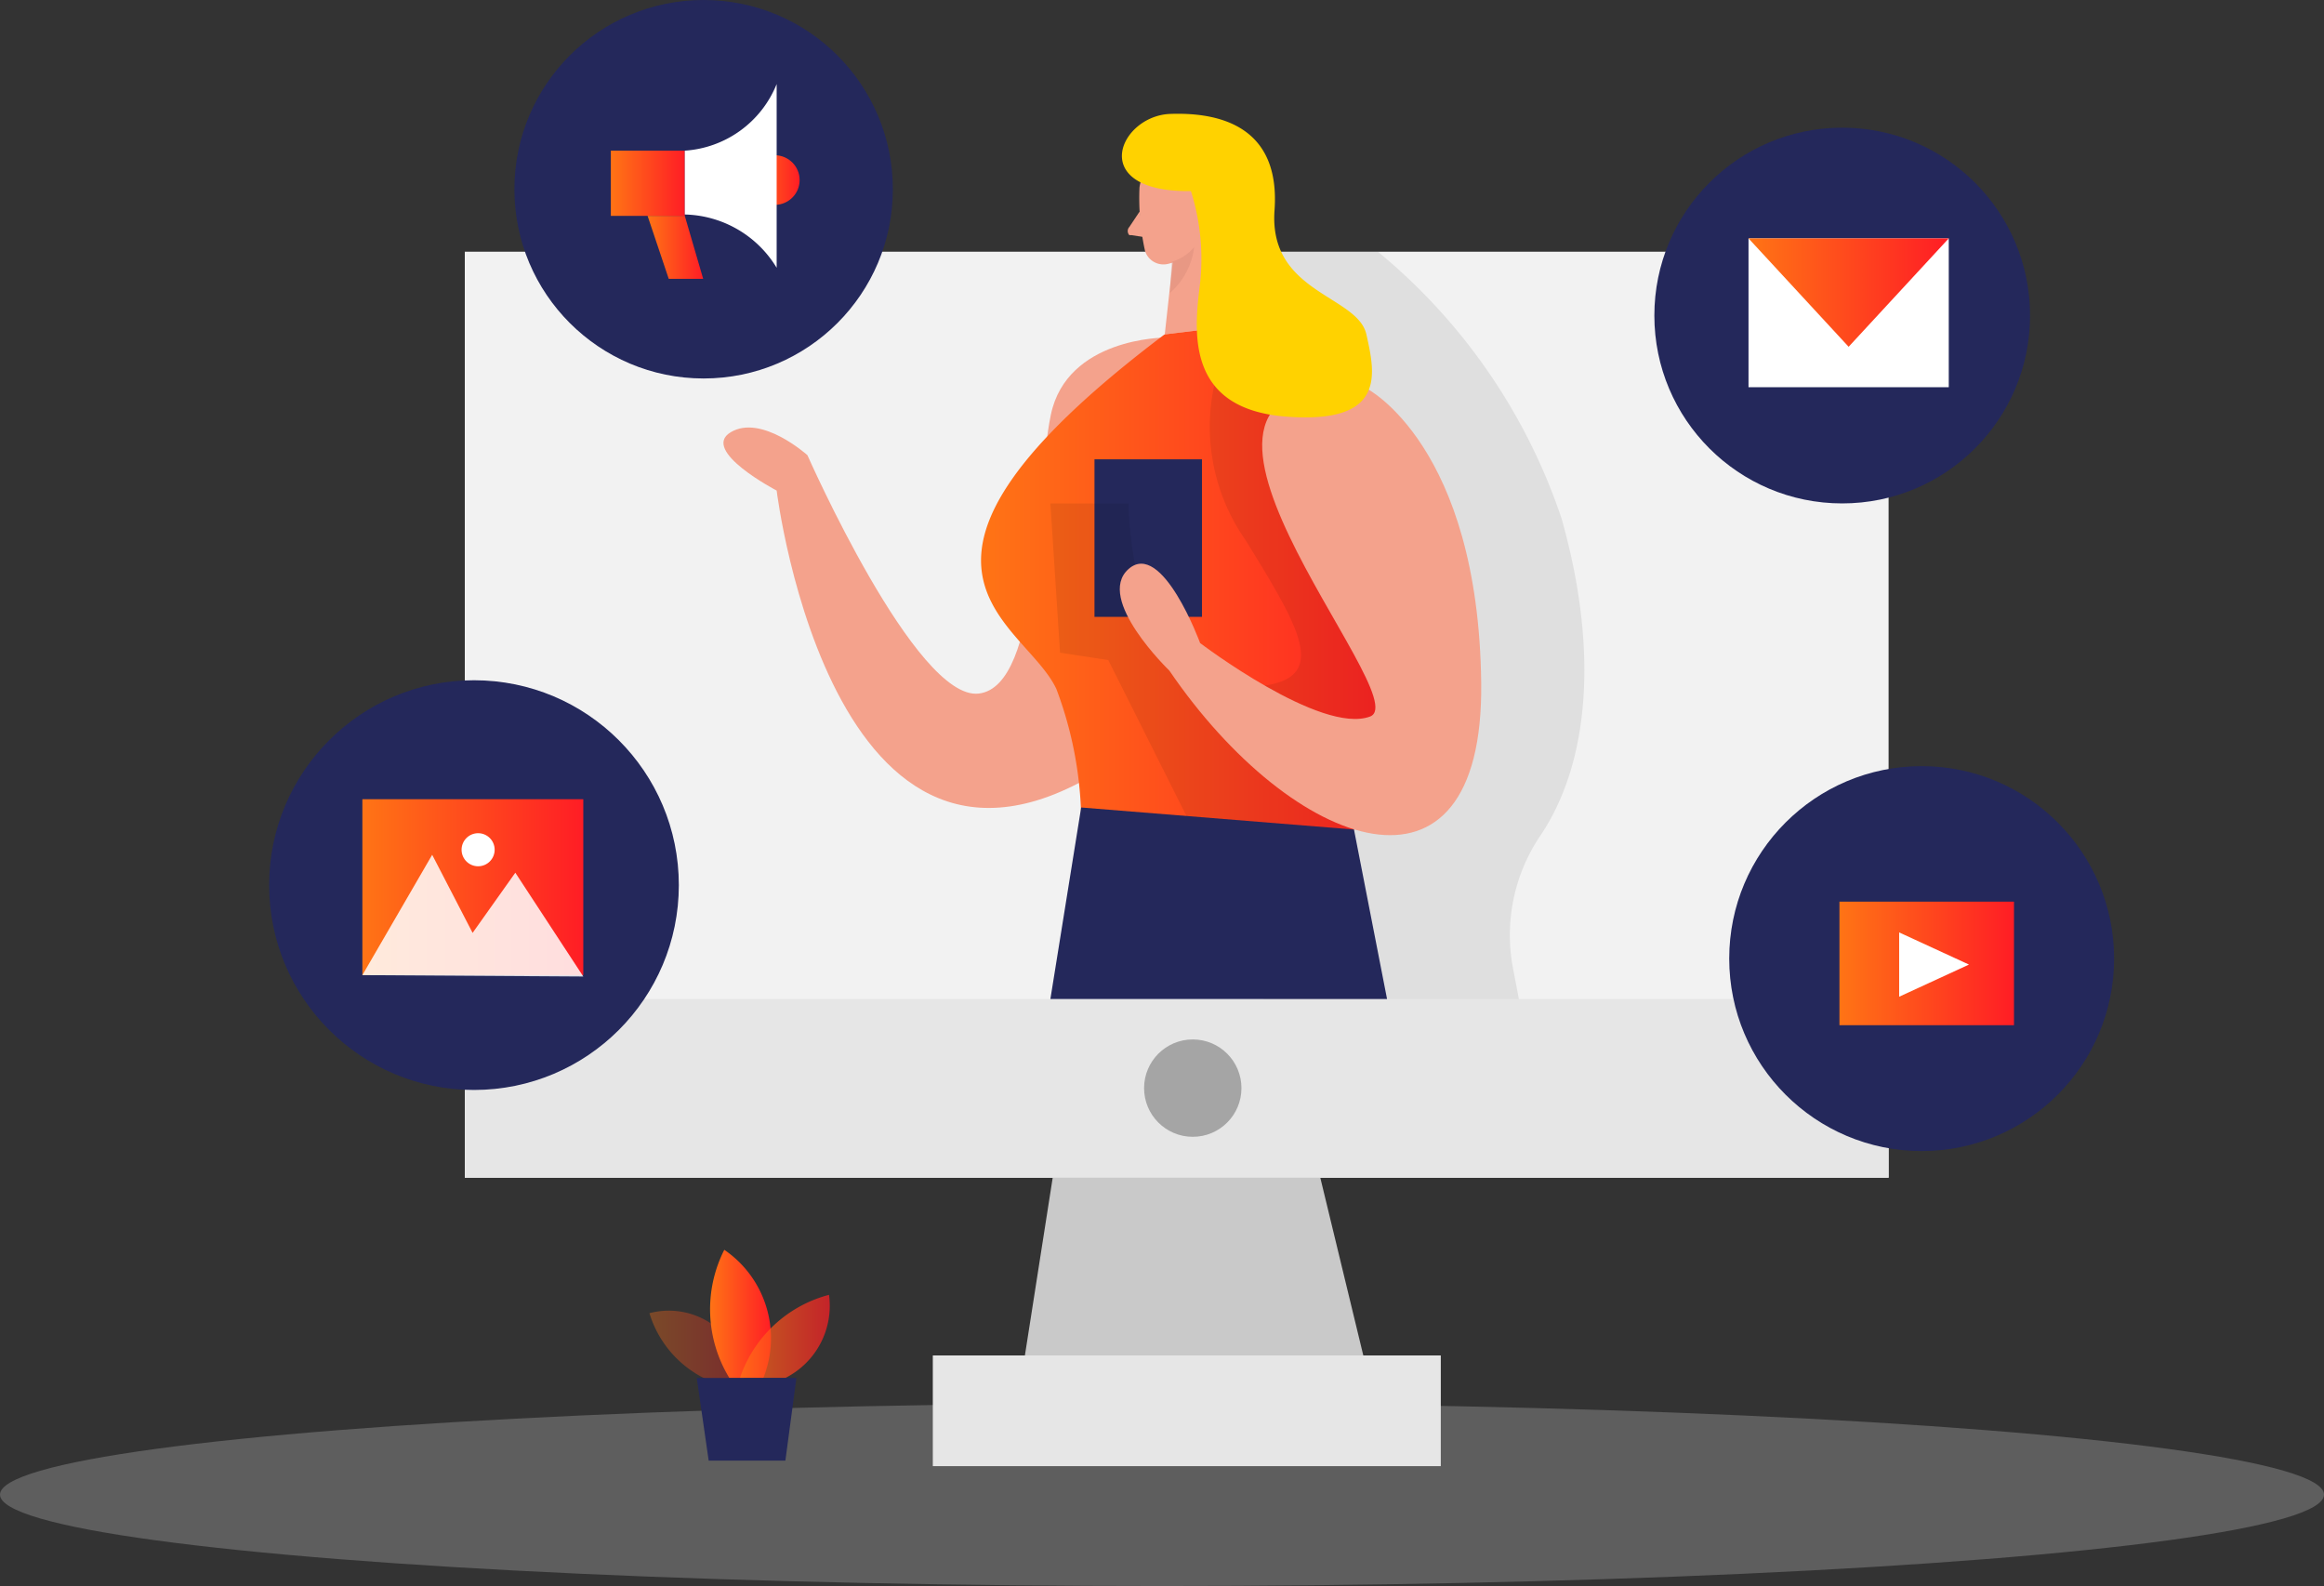 <svg xmlns="http://www.w3.org/2000/svg" xmlns:xlink="http://www.w3.org/1999/xlink" viewBox="0 0 50.6 34.53"><rect x="0" y="0" width="50.6" height="34.53" fill="#333333" stroke="none"/><defs><style>.cls-1{fill:#f2f2f2;}.cls-2{fill:#c9c9c9;}.cls-3,.cls-4{fill:#e6e6e6;}.cls-3{opacity:0.24;}.cls-22,.cls-3,.cls-7,.cls-8{isolation:isolate;}.cls-5{fill:#a5a5a5;}.cls-6{fill:#f4a28c;}.cls-7{opacity:0.08;}.cls-8{fill:#ce8172;opacity:0.31;}.cls-9{fill:url(#linear-gradient);}.cls-10{fill:#24285b;}.cls-11{fill:#ffd200;}.cls-12{opacity:0.35;fill:url(#linear-gradient-2);}.cls-13{fill:url(#linear-gradient-3);}.cls-14{opacity:0.71;fill:url(#linear-gradient-4);}.cls-15,.cls-22{fill:#fff;}.cls-16{fill:url(#linear-gradient-5);}.cls-17{fill:url(#linear-gradient-6);}.cls-18{fill:url(#linear-gradient-7);}.cls-19{fill:url(#linear-gradient-8);}.cls-20{fill:url(#linear-gradient-9);}.cls-21{fill:url(#linear-gradient-10);}.cls-22{opacity:0.85;}</style><linearGradient id="linear-gradient" x1="21.39" y1="12.9" x2="30.82" y2="12.9" gradientUnits="userSpaceOnUse"><stop offset="0" stop-color="#ff7415"></stop><stop offset="1" stop-color="#ff1d25"></stop></linearGradient><linearGradient id="linear-gradient-2" x1="14.14" y1="29.41" x2="16.21" y2="29.41" xlink:href="#linear-gradient"></linearGradient><linearGradient id="linear-gradient-3" x1="15.44" y1="28.64" x2="16.8" y2="28.64" xlink:href="#linear-gradient"></linearGradient><linearGradient id="linear-gradient-4" x1="16.11" y1="29.13" x2="18.07" y2="29.13" xlink:href="#linear-gradient"></linearGradient><linearGradient id="linear-gradient-5" x1="38.07" y1="6.37" x2="42.43" y2="6.37" xlink:href="#linear-gradient"></linearGradient><linearGradient id="linear-gradient-6" x1="40.05" y1="20.97" x2="43.85" y2="20.97" xlink:href="#linear-gradient"></linearGradient><linearGradient id="linear-gradient-7" x1="16.33" y1="3.92" x2="17.41" y2="3.92" xlink:href="#linear-gradient"></linearGradient><linearGradient id="linear-gradient-8" x1="13.3" y1="3.99" x2="14.91" y2="3.99" xlink:href="#linear-gradient"></linearGradient><linearGradient id="linear-gradient-9" x1="14.1" y1="5.39" x2="15.31" y2="5.39" xlink:href="#linear-gradient"></linearGradient><linearGradient id="linear-gradient-10" x1="7.89" y1="19.31" x2="12.7" y2="19.31" xlink:href="#linear-gradient"></linearGradient></defs><g id="Layer_2" data-name="Layer 2"><g id="Layer_1-2" data-name="Layer 1"><path class="cls-1" d="M10.12,5.48h31V25.64h-31Z"></path><path class="cls-2" d="M23.28,23.34l-1.17,7.48H30l-1.81-7.48Z"></path><ellipse class="cls-3" cx="25.3" cy="32.54" rx="25.3" ry="1.99"></ellipse><path class="cls-4" d="M20.31,29.51H31.37v2.41H20.31Z"></path><path class="cls-4" d="M10.12,21.75h31v3.89h-31Z"></path><circle class="cls-5" cx="25.97" cy="23.69" r="1.06"></circle><path class="cls-6" d="M24.81,4.08a5.3,5.3,0,0,0,.12,1.38.42.42,0,0,0,.52.28h0A.91.91,0,0,0,26.14,5l.22-.74A.73.73,0,0,0,26,3.49a.8.8,0,0,0-1.19.59Z"></path><path class="cls-6" d="M26.33,4.42l.53,2.68-1.5.18.22-2Z"></path><path class="cls-6" d="M25.72,4.76s0-.31.24-.3.25.47-.08.53Z"></path><path class="cls-6" d="M24.81,4.61l-.22.33a.13.13,0,0,0,0,.18l.05,0,.32.05Z"></path><path class="cls-7" d="M27.87,5.48H30a12.78,12.78,0,0,1,4,5.81c.79,2.79.64,5.29-.48,6.93a3.86,3.86,0,0,0-.57,2.9l.12.63H27.51Z"></path><path class="cls-6" d="M25.36,7.35s-2.13,0-2.48,1.68-.2,5.91-1.57,6.07-3.73-5.19-3.73-5.19-1-.9-1.67-.5,1,1.27,1,1.27,1.26,10.3,7.57,5.75.92-9.08.92-9.08Z"></path><path class="cls-8" d="M25.51,5.7A1,1,0,0,0,26,5.38a1.57,1.57,0,0,1-.53,1Z"></path><path class="cls-9" d="M25.36,7.28l1.5-.18a4.09,4.09,0,0,1,3.93,4.16c.22,4.1-1,3.88-1.4,7.44H23.51A8.36,8.36,0,0,0,23,15c-.7-1.5-4.39-2.62,2.33-7.7Z"></path><path class="cls-10" d="M23.83,10h2.34v3.43H23.83Z"></path><path class="cls-7" d="M26.54,8a4.3,4.3,0,0,0,.58,3.76c1.29,2.1,2,3.24-.26,3.2s-2.29-4-2.29-4h-1.7l.21,3.25,1.05.16,1.71,3.41,3.64.29,1.34-1.68.7-2.93-2.87-5Z"></path><path class="cls-6" d="M29.76,8.46s2.43,1.24,2.49,6.41-4.1,3.67-6.79-.27c0,0-1.62-1.56-.89-2.21S26.13,14,26.13,14s2.63,2,3.7,1.6S24.1,7.92,29.76,8.46Z"></path><path class="cls-11" d="M25.93,4.16a4.91,4.91,0,0,1,.2,2C26,7.2,25.8,8.9,28,9.07s1.94-.94,1.75-1.79-2.13-.9-2-2.7-1.15-2.14-2.27-2.1-1.84,1.72.47,1.68Z"></path><path class="cls-10" d="M23.54,17.58l-.67,4.17H30.2l-.72-3.69Z"></path><circle class="cls-10" cx="15.32" cy="4.12" r="4.12"></circle><circle class="cls-10" cx="40.11" cy="6.87" r="4.09"></circle><circle class="cls-10" cx="41.84" cy="20.87" r="4.19"></circle><circle class="cls-10" cx="10.32" cy="19.27" r="4.46"></circle><path class="cls-12" d="M15.72,30.16a2.35,2.35,0,0,1-1.58-1.57,1.65,1.65,0,0,1,2.07,1.68Z"></path><path class="cls-13" d="M15.88,30a2.87,2.87,0,0,1-.11-2.79A2.33,2.33,0,0,1,16.62,30Z"></path><path class="cls-14" d="M16.11,30a2.8,2.8,0,0,1,1.94-1.81A1.76,1.76,0,0,1,17.1,30Z"></path><path class="cls-10" d="M15.17,30l.26,1.8H17.1l.24-1.8Z"></path><path class="cls-15" d="M38.07,5.19h4.36V8.43H38.07Z"></path><path class="cls-16" d="M38.07,5.19l2.18,2.36,2.18-2.36Z"></path><path class="cls-17" d="M40.05,19.63h3.8v2.69h-3.8Z"></path><path class="cls-15" d="M41.35,20.3v1.4L42.87,21Z"></path><circle class="cls-18" cx="16.87" cy="3.92" r="0.54"></circle><path class="cls-19" d="M13.3,3.28h1.61V4.7H13.3Z"></path><path class="cls-15" d="M14.91,3.28a2.32,2.32,0,0,0,2-1.45v4a2.4,2.4,0,0,0-2-1.16Z"></path><path class="cls-20" d="M14.1,4.7l.46,1.37h.75l-.4-1.37Z"></path><path class="cls-21" d="M7.89,17.4H12.7v3.83H7.89Z"></path><path class="cls-22" d="M7.89,21.23l1.52-2.62.88,1.7L11.22,19l1.48,2.26Z"></path><circle class="cls-15" cx="10.41" cy="18.5" r="0.36"></circle></g></g></svg>